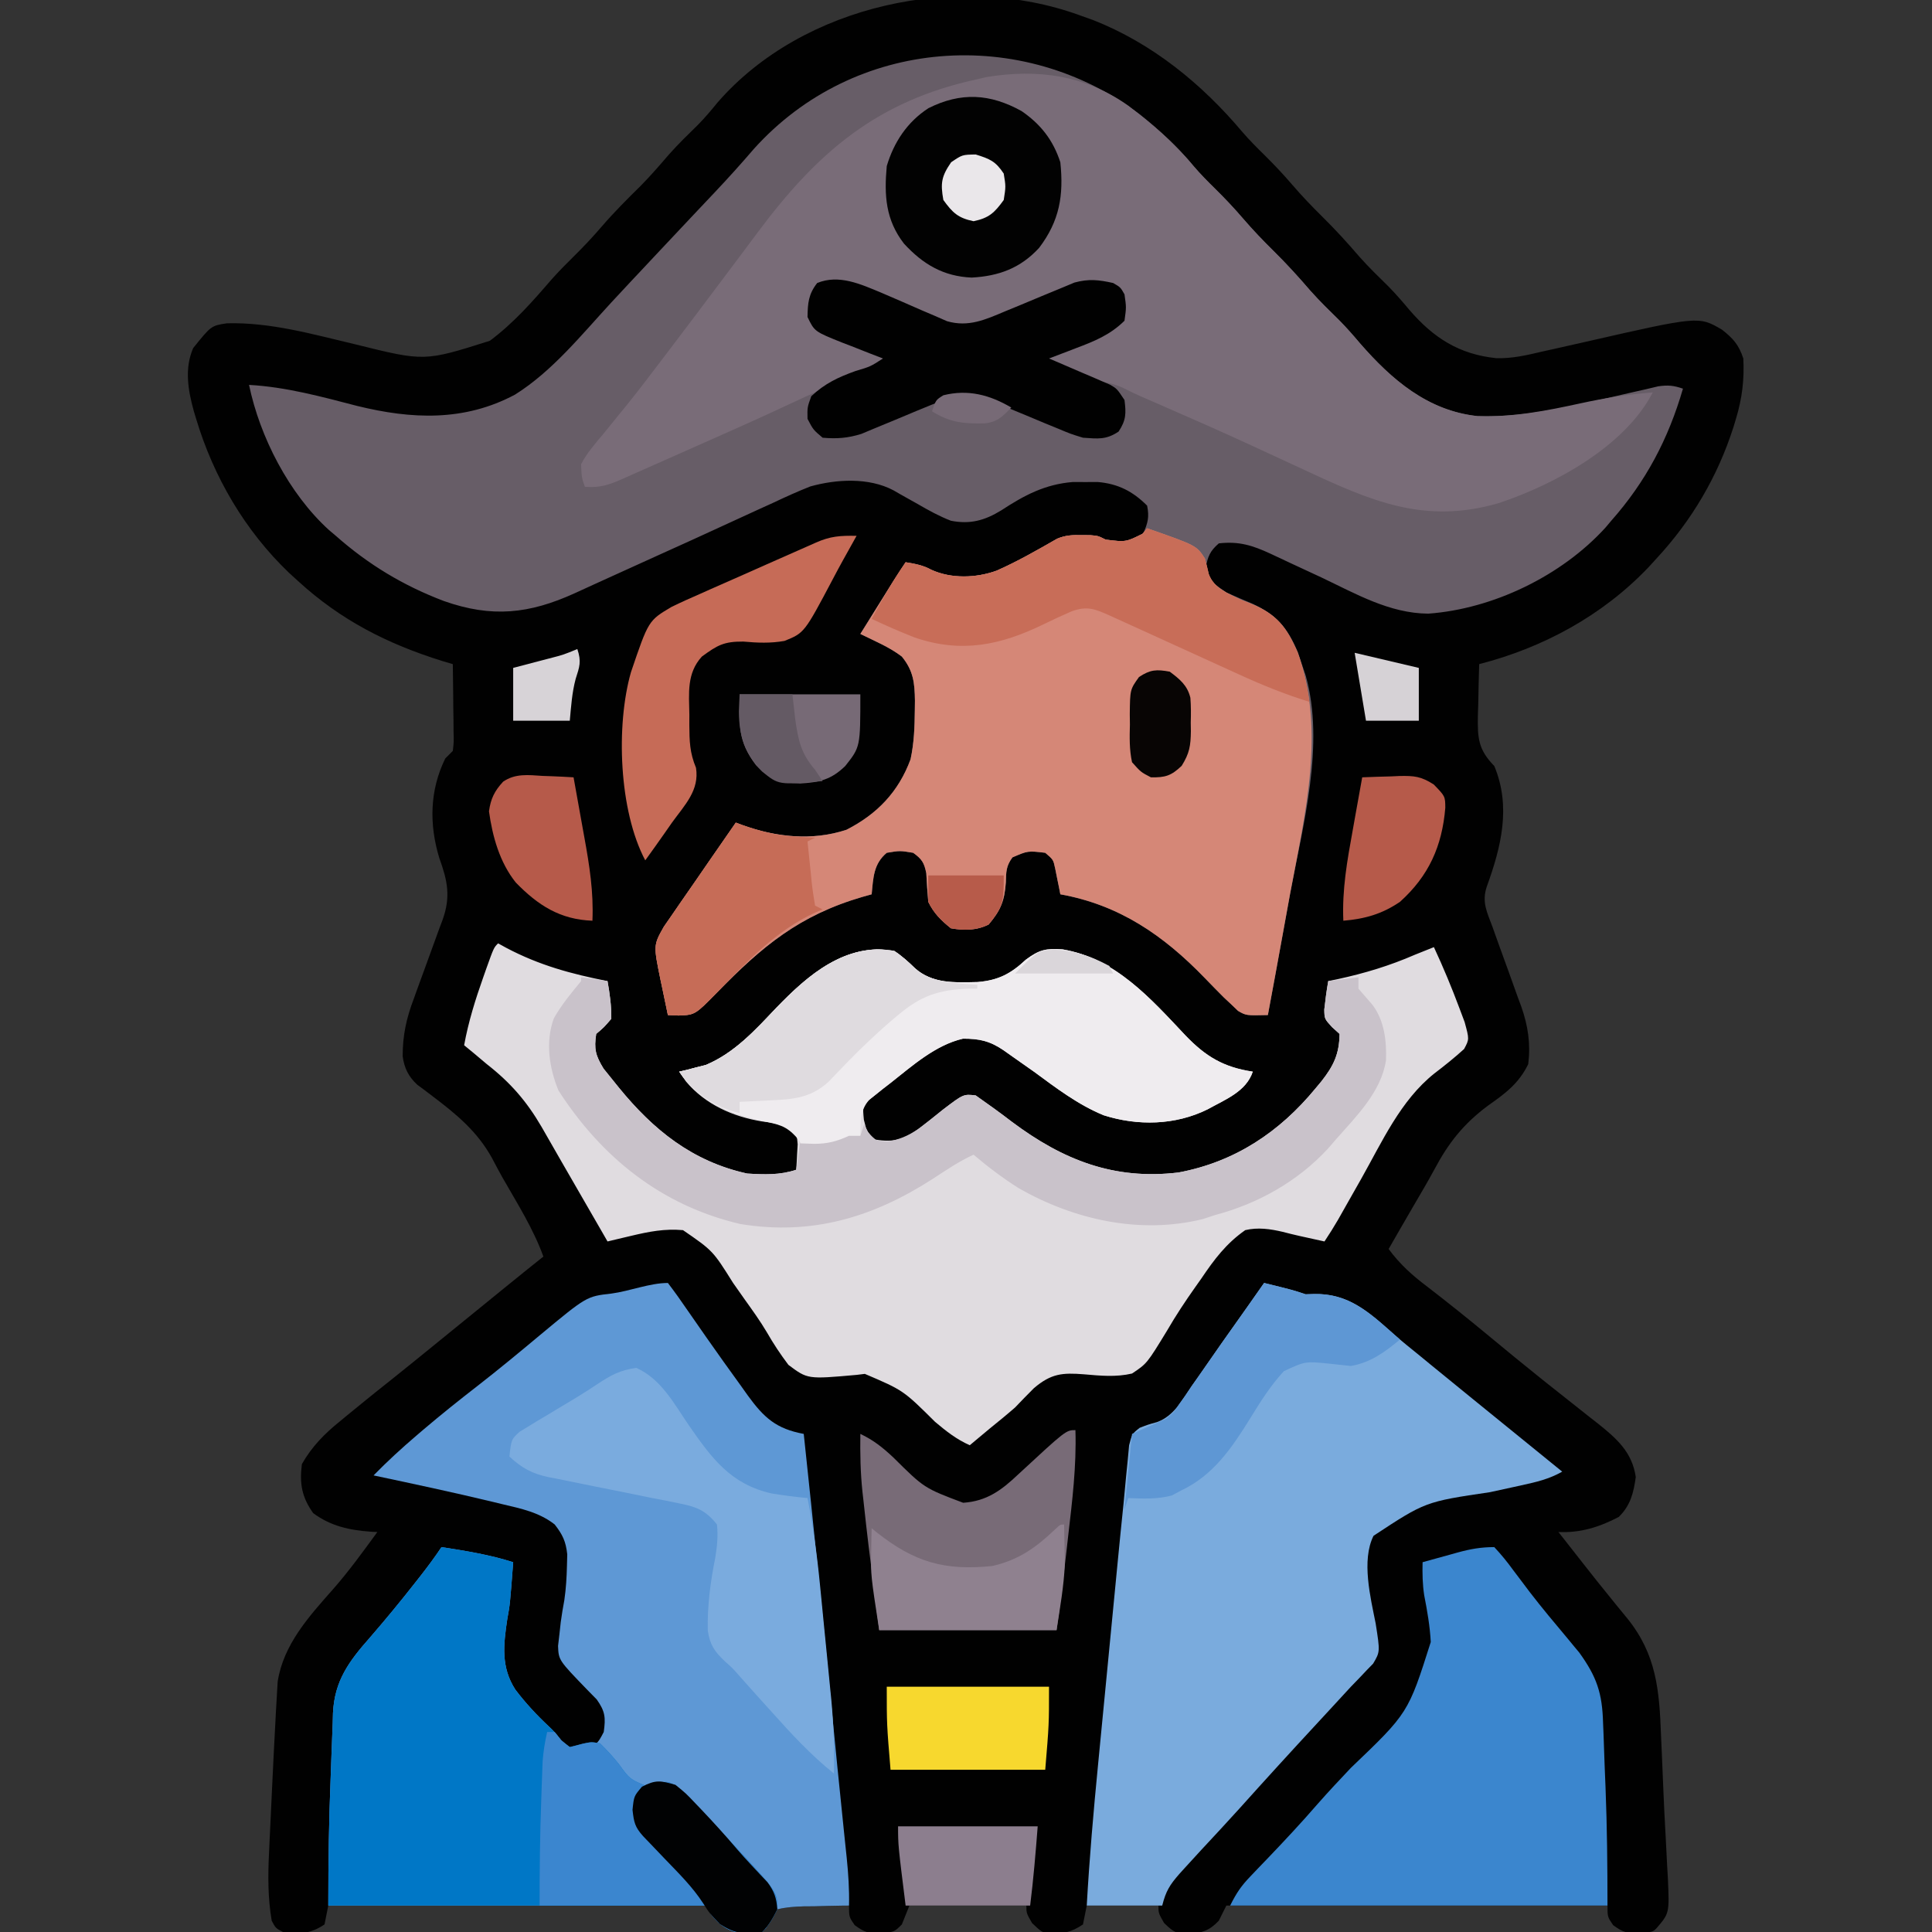 <?xml version="1.0" encoding="UTF-8"?>
<svg version="1.1" xmlns="http://www.w3.org/2000/svg" width="512" height="512">
<rect width="100%" height="100%" fill="#333333" stroke="none"/>
<path d="M0 0 C1.192 0.424 2.385 0.848 3.613 1.285 C19.328 7.451 32.516 18.225 43.324 31.07 C45.129 33.149 47.037 35.071 49 37 C51.6 39.56 54.063 42.168 56.438 44.938 C59.007 47.928 61.693 50.731 64.5 53.5 C67.929 56.882 71.12 60.381 74.254 64.035 C76.724 66.814 79.378 69.39 82.031 71.992 C83.963 73.962 85.73 76.009 87.5 78.125 C93.918 85.568 100.684 89.886 110.476 90.916 C114.762 91.059 118.712 90.108 122.863 89.129 C123.777 88.928 124.69 88.727 125.631 88.519 C128.528 87.88 131.42 87.224 134.312 86.562 C164.145 79.761 164.145 79.761 170.3 83.336 C173.316 85.695 174.777 87.331 176 91 C176.281 96.645 175.697 101.508 174.062 106.938 C173.844 107.664 173.626 108.391 173.401 109.139 C169.213 122.247 162.353 133.915 153 144 C151.904 145.199 151.904 145.199 150.785 146.422 C138.656 159.126 122.928 167.661 106 172 C105.883 175.562 105.813 179.124 105.75 182.688 C105.716 183.695 105.683 184.702 105.648 185.74 C105.571 191.635 105.735 194.617 110 199 C114.506 209.777 111.828 220.454 108 231 C106.636 235.092 108.092 237.761 109.527 241.633 C110.078 243.177 110.628 244.721 111.178 246.266 C112.053 248.69 112.933 251.112 113.818 253.532 C114.671 255.874 115.506 258.222 116.34 260.57 C116.605 261.28 116.871 261.99 117.145 262.721 C118.938 267.806 119.671 272.61 119 278 C116.473 283.199 112.832 285.835 108.25 289.062 C101.821 293.881 97.872 298.85 94.081 306.001 C92.311 309.275 90.412 312.473 88.534 315.686 C86.338 319.447 84.168 323.223 82 327 C84.946 331.001 88.249 333.968 92.188 336.938 C97.796 341.252 103.3 345.673 108.75 350.188 C115.373 355.666 115.373 355.666 122.062 361.062 C122.809 361.659 123.555 362.256 124.324 362.871 C125.848 364.083 127.374 365.294 128.905 366.497 C131.068 368.198 133.222 369.911 135.375 371.625 C136.066 372.164 136.757 372.703 137.469 373.258 C142.464 377.254 146.539 380.83 147.5 387.438 C146.901 391.703 146.089 394.957 143 398 C137.826 400.706 132.859 402.266 127 402 C128.118 403.422 129.235 404.845 130.353 406.267 C131.337 407.52 132.32 408.773 133.301 410.028 C135.852 413.286 138.42 416.527 141.039 419.73 C141.525 420.332 142.011 420.933 142.512 421.552 C143.432 422.688 144.359 423.818 145.294 424.94 C152.992 434.511 153.748 444 154.188 455.875 C154.258 457.475 154.33 459.076 154.403 460.676 C154.548 463.902 154.681 467.128 154.808 470.355 C154.978 474.637 155.206 478.913 155.445 483.191 C155.569 485.607 155.691 488.022 155.812 490.438 C155.878 491.543 155.943 492.648 156.01 493.787 C156.411 503.013 156.411 503.013 153 507 C152 508 152 508 148.188 508.312 C144.995 508.278 144.189 508.137 141.5 506.188 C140 504 140 504 140 501 C106.67 501 73.34 501 39 501 C38.34 502.32 37.68 503.64 37 505 C34.552 507.636 32.494 508.266 29 508.5 C25.571 508.385 25.148 508.141 22.5 505.625 C21 503 21 503 21 501 C14.73 501 8.46 501 2 501 C1.67 502.65 1.34 504.3 1 506 C-2.215 508.143 -4.229 508.472 -8.059 508.395 C-10 508 -10 508 -12.5 505.625 C-14 503 -14 503 -14 501 C-24.23 501 -34.46 501 -45 501 C-45.66 502.65 -46.32 504.3 -47 506 C-49 508 -49 508 -52.875 508.375 C-56.027 508.3 -56.844 508.113 -59.5 506.188 C-61 504 -61 504 -61 501 C-64.106 501.023 -67.208 501.1 -70.312 501.188 C-71.634 501.196 -71.634 501.196 -72.982 501.205 C-75.422 501.289 -77.63 501.412 -80 502 C-82.136 504.333 -82.136 504.333 -83 507 C-84 508 -84 508 -87.688 508.375 C-91.07 508.351 -92.87 507.759 -95.5 505.625 C-98 503 -98 503 -98 501 C-131.33 501 -164.66 501 -199 501 C-199.33 502.65 -199.66 504.3 -200 506 C-203.821 508.547 -206.526 508.57 -211 508 C-212.938 507 -212.938 507 -214 505 C-215.031 498.853 -215.01 493.042 -214.695 486.832 C-214.63 485.397 -214.63 485.397 -214.564 483.933 C-214.471 481.917 -214.375 479.901 -214.276 477.885 C-214.126 474.839 -213.986 471.794 -213.848 468.748 C-213.59 463.164 -213.301 457.582 -213 452 C-212.964 451.286 -212.928 450.573 -212.891 449.838 C-212.797 448.041 -212.689 446.245 -212.578 444.449 C-212.523 443.518 -212.468 442.587 -212.411 441.628 C-210.878 431.828 -204.174 424.431 -197.836 417.27 C-193.568 412.428 -189.802 407.21 -186 402 C-186.557 401.974 -187.114 401.948 -187.688 401.922 C-193.421 401.496 -198.301 400.464 -203 397 C-206.037 392.73 -206.647 389.176 -206 384 C-203.324 379.309 -200.031 375.989 -195.875 372.625 C-195.297 372.147 -194.718 371.668 -194.122 371.175 C-192.422 369.774 -190.714 368.385 -189 367 C-188.171 366.33 -187.342 365.659 -186.488 364.969 C-184.919 363.711 -183.345 362.457 -181.77 361.207 C-178.286 358.431 -174.83 355.623 -171.375 352.812 C-170.7 352.264 -170.025 351.715 -169.33 351.149 C-167.935 350.015 -166.54 348.88 -165.145 347.745 C-161.535 344.808 -157.924 341.873 -154.312 338.938 C-153.654 338.402 -152.995 337.866 -152.316 337.314 C-148.889 334.528 -145.453 331.753 -142 329 C-144.655 321.636 -148.922 314.926 -152.79 308.15 C-153.777 306.396 -154.721 304.617 -155.652 302.832 C-159.608 295.729 -165.094 291.257 -171.491 286.413 C-172.171 285.896 -172.85 285.38 -173.551 284.848 C-174.474 284.167 -174.474 284.167 -175.415 283.473 C-177.752 281.301 -178.846 279.099 -179.289 275.933 C-179.295 270.354 -178.311 265.872 -176.34 260.676 C-176.071 259.926 -175.802 259.176 -175.526 258.403 C-174.676 256.035 -173.809 253.673 -172.938 251.312 C-171.785 248.189 -170.651 245.06 -169.527 241.926 C-169.26 241.219 -168.992 240.513 -168.716 239.785 C-166.5 233.595 -167.409 229.42 -169.562 223.438 C-172.304 214.482 -172.135 205.43 -168 197 C-167.34 196.34 -166.68 195.68 -166 195 C-165.722 192.574 -165.722 192.574 -165.805 189.773 C-165.811 188.742 -165.818 187.711 -165.824 186.648 C-165.841 185.568 -165.858 184.488 -165.875 183.375 C-165.884 182.287 -165.893 181.199 -165.902 180.078 C-165.926 177.385 -165.959 174.693 -166 172 C-166.909 171.732 -167.818 171.464 -168.754 171.188 C-183.32 166.646 -195.658 160.382 -207 150 C-207.802 149.268 -208.604 148.536 -209.43 147.781 C-221.039 136.68 -229.394 122.417 -234 107.062 C-234.208 106.377 -234.415 105.692 -234.629 104.986 C-236.169 99.43 -237.164 93.695 -234.812 88.25 C-230.024 82.306 -230.024 82.306 -225.832 81.673 C-214.163 81.38 -202.895 84.642 -191.618 87.306 C-173.502 91.797 -173.502 91.797 -156.188 86.312 C-149.912 81.643 -144.897 75.934 -139.816 70.035 C-137.948 67.941 -136 65.969 -134 64 C-131.4 61.44 -128.937 58.832 -126.562 56.062 C-123.289 52.252 -119.766 48.749 -116.191 45.223 C-113.579 42.573 -111.167 39.788 -108.746 36.965 C-106.271 34.179 -103.611 31.598 -100.949 28.992 C-99.11 27.113 -97.47 25.164 -95.812 23.125 C-73.197 -2.852 -31.861 -11.556 0 0 Z " fill="#010101" transform="translate(286,4)"/>
<path d="M0 0 C5.228 4.146 9.96 8.541 14.215 13.684 C15.996 15.779 17.893 17.688 19.855 19.613 C22.455 22.173 24.918 24.781 27.293 27.551 C29.862 30.541 32.549 33.344 35.355 36.113 C38.784 39.496 41.976 42.994 45.109 46.648 C47.582 49.431 50.24 52.009 52.895 54.617 C54.772 56.528 56.504 58.504 58.23 60.551 C66.641 70.218 76.224 78.484 89.43 79.887 C103.372 80.342 116.925 76.644 130.438 73.578 C131.669 73.301 132.9 73.024 134.168 72.738 C135.195 72.493 136.223 72.248 137.281 71.996 C139.857 71.613 141.418 71.768 143.855 72.613 C139.997 85.915 134.041 97.227 124.855 107.613 C124.349 108.214 123.842 108.815 123.32 109.434 C111.694 122.219 93.529 130.993 76.348 132.238 C66.051 132.157 57.103 126.939 47.98 122.613 C45.22 121.319 42.456 120.033 39.685 118.761 C37.972 117.974 36.265 117.174 34.566 116.358 C29.826 114.163 26.197 112.997 20.855 113.613 C18.481 115.682 17.969 117.048 17.355 120.113 C18.079 123.732 19.867 124.522 22.855 126.613 C25.154 127.645 27.468 128.644 29.793 129.613 C36.241 132.571 39.102 136.035 41.84 142.551 C42.175 143.561 42.51 144.572 42.855 145.613 C43.197 146.628 43.538 147.642 43.89 148.687 C48.996 166.94 43.164 188.211 39.756 206.397 C39.078 210.043 38.423 213.692 37.766 217.342 C36.484 224.436 35.178 231.526 33.855 238.613 C28.095 238.752 28.095 238.752 25.941 237.504 C25.377 236.963 24.812 236.421 24.23 235.863 C23.215 234.912 23.215 234.912 22.18 233.941 C20.457 232.216 18.754 230.478 17.062 228.723 C6.181 217.479 -5.502 209.424 -21.145 206.613 C-21.266 205.987 -21.387 205.36 -21.512 204.715 C-21.679 203.898 -21.847 203.08 -22.02 202.238 C-22.182 201.426 -22.344 200.614 -22.512 199.777 C-23.011 197.427 -23.011 197.427 -25.145 195.613 C-29.752 195.069 -29.752 195.069 -33.84 196.832 C-35.52 199.125 -35.508 200.605 -35.582 203.426 C-35.929 208.364 -36.959 210.848 -40.145 214.613 C-43.361 216.222 -46.666 216.226 -50.145 215.613 C-52.836 213.438 -54.6 211.703 -56.145 208.613 C-56.379 206.085 -56.526 203.558 -56.668 201.023 C-57.224 198.213 -57.838 197.276 -60.145 195.613 C-63.645 195.03 -63.645 195.03 -67.145 195.613 C-70.663 198.545 -70.724 202.235 -71.145 206.613 C-72.378 206.959 -72.378 206.959 -73.637 207.312 C-90.307 212.183 -100.166 220.392 -112.123 232.627 C-117.955 238.567 -117.955 238.567 -122.332 238.738 C-123.26 238.697 -124.188 238.656 -125.145 238.613 C-125.651 236.219 -126.15 233.823 -126.645 231.426 C-126.788 230.752 -126.931 230.079 -127.078 229.385 C-128.981 220.095 -128.981 220.095 -126.217 215.2 C-125.34 213.906 -124.451 212.621 -123.551 211.344 C-123.085 210.663 -122.619 209.982 -122.138 209.28 C-120.651 207.113 -119.148 204.957 -117.645 202.801 C-116.632 201.331 -115.62 199.86 -114.609 198.389 C-112.133 194.788 -109.643 191.198 -107.145 187.613 C-106.592 187.823 -106.039 188.033 -105.47 188.25 C-96.567 191.453 -86.943 192.53 -77.812 189.512 C-69.656 185.339 -64.023 179.464 -60.836 170.836 C-59.901 166.476 -59.747 162.251 -59.707 157.801 C-59.697 156.976 -59.687 156.151 -59.676 155.302 C-59.744 150.617 -60.066 147.376 -63.145 143.613 C-66.453 141.073 -70.418 139.472 -74.145 137.613 C-72.52 135.009 -70.895 132.405 -69.27 129.801 C-68.809 129.063 -68.349 128.325 -67.875 127.564 C-67.43 126.852 -66.986 126.14 -66.527 125.406 C-66.119 124.752 -65.71 124.097 -65.29 123.423 C-64.265 121.804 -63.207 120.207 -62.145 118.613 C-59.659 119.027 -57.551 119.389 -55.332 120.613 C-50.038 123.033 -43.46 122.814 -38.041 120.852 C-32.485 118.396 -27.235 115.383 -21.969 112.367 C-19.718 111.437 -17.947 111.381 -15.52 111.426 C-14.744 111.432 -13.967 111.439 -13.168 111.445 C-11.145 111.613 -11.145 111.613 -9.145 112.613 C-3.692 113.284 -3.692 113.284 0.855 110.926 C2.067 108.124 2.458 106.626 1.855 103.613 C-1.955 99.803 -5.863 97.81 -11.23 97.348 C-12.316 97.353 -13.401 97.358 -14.52 97.363 C-16.14 97.356 -16.14 97.356 -17.793 97.348 C-25.217 97.936 -30.71 100.876 -36.807 104.867 C-41.205 107.563 -45.087 108.615 -50.145 107.613 C-53.254 106.41 -56.079 104.85 -58.957 103.176 C-60.442 102.342 -61.927 101.51 -63.414 100.68 C-64.06 100.308 -64.705 99.936 -65.37 99.553 C-71.908 96.09 -80.481 96.589 -87.424 98.53 C-90.815 99.875 -94.099 101.361 -97.395 102.926 C-98.648 103.497 -99.903 104.066 -101.158 104.632 C-103.933 105.889 -106.7 107.162 -109.463 108.446 C-115.651 111.319 -121.87 114.122 -128.087 116.931 C-132.797 119.059 -137.504 121.191 -142.204 123.339 C-143.084 123.74 -143.964 124.141 -144.871 124.554 C-146.524 125.308 -148.177 126.064 -149.827 126.822 C-161.875 132.302 -171.791 133.392 -184.545 128.878 C-195.251 124.817 -204.574 119.194 -213.145 111.613 C-213.757 111.095 -214.369 110.577 -215 110.043 C-225.551 100.434 -233.274 85.446 -236.145 71.613 C-226.332 72.163 -217.022 74.715 -207.551 77.174 C-193.042 80.749 -179.082 81.355 -165.66 74.191 C-155.723 67.957 -147.996 58.275 -140.096 49.722 C-136.983 46.358 -133.844 43.017 -130.707 39.676 C-130.096 39.023 -129.484 38.371 -128.854 37.698 C-125.563 34.186 -122.265 30.68 -118.961 27.18 C-118.266 26.444 -117.572 25.707 -116.856 24.949 C-115.476 23.487 -114.095 22.025 -112.712 20.565 C-109.179 16.82 -105.747 13.022 -102.395 9.113 C-75.748 -20.556 -31.254 -23.722 0 0 Z " fill="#675D67" transform="translate(302.145,30.387)"/>
<path d="M0 0 C1.091 0.597 1.091 0.597 2.203 1.207 C10.948 5.815 19.371 8.095 29 10 C29.587 13.343 30.059 16.6 30 20 C28.062 22.25 28.062 22.25 26 24 C25.389 27.992 25.821 29.706 27.941 33.184 C28.799 34.281 29.673 35.366 30.562 36.438 C31.021 37.007 31.479 37.577 31.951 38.164 C41.136 49.446 51.487 57.802 66 61 C70.538 61.277 74.663 61.446 79 60 C79.108 58.564 79.186 57.126 79.25 55.688 C79.296 54.887 79.343 54.086 79.391 53.262 C79.198 50.874 79.198 50.874 77.301 49.258 C74.732 47.854 72.837 47.508 69.938 47.188 C62.224 45.938 54.924 42.701 49.812 36.625 C49.214 35.759 48.616 34.892 48 34 C48.629 33.853 49.258 33.706 49.906 33.555 C50.762 33.33 51.618 33.106 52.5 32.875 C53.335 32.666 54.171 32.457 55.031 32.242 C62.696 29.035 68.196 22.926 73.812 17 C81.176 9.418 89.132 2.204 100.25 1.562 C105.071 1.586 107.038 3.285 110.406 6.531 C115.02 10.783 121.18 10.367 127.098 10.25 C132.548 9.781 135.82 8.103 139.875 4.312 C143.486 1.64 145.215 1.305 149.582 1.59 C163.598 3.967 172.889 14.566 182.204 24.452 C187.557 30.001 192.233 32.823 200 34 C198.231 39.306 192.705 41.374 188 44 C179.45 48.216 169.534 48.433 160.5 45.562 C153.677 42.762 147.903 38.336 142 34 C140.108 32.662 138.212 31.328 136.312 30 C135.525 29.443 134.737 28.886 133.926 28.312 C130.339 25.868 127.516 25.245 123.191 25.258 C115.904 26.953 109.785 32.437 104 37 C103.326 37.519 102.651 38.039 101.957 38.574 C101.316 39.089 100.676 39.603 100.016 40.133 C99.437 40.593 98.859 41.054 98.263 41.528 C96.598 43.151 96.598 43.151 96.938 46.75 C97.744 50.045 97.744 50.045 100 52 C104.758 52.783 107.41 52.029 111.227 49.305 C113.464 47.598 115.661 45.846 117.859 44.09 C123.332 39.922 123.332 39.922 126.574 40.301 C129.829 42.581 133.037 44.89 136.188 47.312 C149.675 57.392 163.202 62.785 180.332 60.719 C195.267 57.92 207.108 50.009 216.625 38.438 C217.146 37.812 217.668 37.187 218.205 36.543 C221.395 32.477 222.934 29.345 223 24 C222.01 23.103 222.01 23.103 221 22.188 C219 20 219 20 218.953 17.535 C219.223 15.003 219.56 12.508 220 10 C221.234 9.745 221.234 9.745 222.492 9.484 C229.676 7.925 236.267 5.928 243 3 C244.665 2.329 246.331 1.661 248 1 C250.496 6.361 252.74 11.773 254.812 17.312 C255.472 19.07 255.472 19.07 256.145 20.863 C257.387 25.417 257.387 25.417 256 28 C253.452 30.315 250.833 32.409 248.1 34.494 C239.135 41.651 234.298 52.547 228.75 62.375 C227.671 64.281 226.59 66.187 225.509 68.093 C224.538 69.805 223.569 71.518 222.601 73.232 C221.466 75.194 220.257 77.114 219 79 C217.583 78.688 216.167 78.376 214.75 78.062 C213.961 77.888 213.172 77.714 212.359 77.535 C210.882 77.2 209.41 76.844 207.945 76.457 C204.609 75.673 201.328 75.206 198 76 C192.943 79.542 189.8 83.738 186.375 88.812 C185.855 89.547 185.335 90.282 184.799 91.039 C182.114 94.835 179.591 98.65 177.258 102.672 C171.956 111.36 171.956 111.36 168 114 C163.743 114.995 159.611 114.584 155.293 114.206 C149.555 113.756 146.6 113.969 142 117.875 C140.312 119.563 138.647 121.272 137 123 C134.815 124.909 132.565 126.734 130.312 128.562 C129.286 129.416 128.261 130.272 127.238 131.129 C126.5 131.746 125.761 132.364 125 133 C121.457 131.439 118.772 129.293 115.812 126.812 C107.385 118.448 107.385 118.448 97.188 114.093 C96.105 114.225 96.105 114.225 95 114.359 C82.029 115.521 82.029 115.521 76.941 111.707 C74.81 108.89 72.969 106.107 71.217 103.05 C69.424 100.03 67.382 97.203 65.34 94.347 C64.309 92.907 63.29 91.459 62.283 90.002 C56.92 81.452 56.92 81.452 49 76 C44.115 75.575 40.017 76.38 35.242 77.516 C33.488 77.93 33.488 77.93 31.699 78.353 C30.808 78.566 29.918 78.78 29 79 C28.587 78.28 28.175 77.561 27.75 76.82 C24.117 70.488 20.472 64.163 16.807 57.849 C15.036 54.795 13.279 51.733 11.539 48.66 C7.541 41.799 3.254 36.884 -3 32 C-4.19 31.003 -5.378 30.003 -6.562 29 C-7.367 28.34 -8.171 27.68 -9 27 C-7.869 20.777 -6.039 14.951 -3.938 9 C-3.668 8.234 -3.398 7.467 -3.121 6.678 C-1.133 1.133 -1.133 1.133 0 0 Z " fill="#E0DCE0" transform="translate(132,250)"/>
<path d="M0 0 C1.833 2.402 3.552 4.817 5.25 7.312 C6.328 8.864 7.407 10.415 8.488 11.965 C9.058 12.783 9.627 13.602 10.213 14.445 C13.248 18.784 16.329 23.088 19.438 27.375 C20.016 28.189 20.594 29.003 21.19 29.841 C25.484 35.736 28.697 38.645 36 40 C38.56 63.917 40.989 87.844 43.299 111.787 C44.374 122.9 45.477 134.012 46.633 145.117 C46.717 145.928 46.8 146.739 46.887 147.574 C47.051 149.163 47.218 150.752 47.387 152.34 C47.821 156.582 48.096 160.728 48 165 C47.44 165.004 46.88 165.008 46.303 165.012 C43.764 165.045 41.226 165.116 38.688 165.188 C37.366 165.196 37.366 165.196 36.018 165.205 C33.578 165.289 31.37 165.412 29 166 C26.864 168.333 26.864 168.333 26 171 C25 172 25 172 21.312 172.375 C17.93 172.351 16.13 171.759 13.5 169.625 C11 167 11 167 11 165 C-22.33 165 -55.66 165 -90 165 C-90 153.59 -89.84 142.269 -89.365 130.881 C-89.288 128.946 -89.218 127.011 -89.156 125.076 C-89.065 122.237 -88.949 119.4 -88.828 116.562 C-88.805 115.705 -88.782 114.848 -88.758 113.964 C-88.34 105.417 -84.547 100.281 -78.938 93.938 C-74.816 89.174 -70.822 84.334 -66.938 79.375 C-66.473 78.783 -66.008 78.191 -65.529 77.582 C-63.593 75.102 -61.746 72.619 -60 70 C-53.542 70.997 -47.234 72.016 -41 74 C-41.851 85.188 -41.851 85.188 -42.562 89.062 C-43.574 95.854 -44.289 101.757 -40.438 107.75 C-37.767 111.279 -34.814 114.465 -31.586 117.488 C-30 119 -30 119 -28 121.5 C-25.933 123.37 -25.933 123.37 -22.375 122.938 C-18.745 122.325 -18.745 122.325 -17 119 C-16.473 115.169 -16.605 113.558 -18.863 110.367 C-20.076 109.134 -20.076 109.134 -21.312 107.875 C-28.962 99.967 -28.962 99.967 -29.109 96.195 C-28.991 95.182 -28.872 94.169 -28.75 93.125 C-28.633 92.055 -28.515 90.985 -28.395 89.883 C-28.125 87.914 -27.804 85.953 -27.438 84 C-26.993 80.949 -26.829 78.019 -26.75 74.938 C-26.711 73.435 -26.711 73.435 -26.672 71.902 C-27.061 68.462 -27.882 66.73 -30 64 C-34.145 60.766 -38.855 59.808 -43.875 58.625 C-44.733 58.417 -45.59 58.208 -46.474 57.993 C-56.941 55.48 -67.469 53.229 -78 51 C-74.344 47.255 -70.543 43.772 -66.562 40.375 C-65.951 39.852 -65.34 39.329 -64.71 38.791 C-60.058 34.839 -55.302 31.04 -50.479 27.3 C-44.869 22.938 -39.4 18.414 -33.948 13.858 C-21.55 3.553 -21.55 3.553 -15 2.812 C-10.116 2.17 -4.825 0 0 0 Z " fill="#5E98D5" transform="translate(177,340)"/>
<path d="M0 0 C6.353 4.858 12.242 9.885 17.359 16.07 C19.141 18.165 21.037 20.075 23 22 C25.6 24.56 28.063 27.168 30.438 29.938 C33.007 32.928 35.693 35.731 38.5 38.5 C41.929 41.882 45.12 45.381 48.254 49.035 C50.727 51.818 53.385 54.396 56.039 57.004 C57.917 58.915 59.648 60.89 61.375 62.938 C69.786 72.604 79.369 80.871 92.574 82.273 C102.027 82.582 110.733 80.875 119.94 78.867 C126.291 77.486 132.515 76.475 139 76 C131.618 90.329 112.911 100.43 98.203 105.32 C78.415 111.095 64.198 104.707 46.41 96.411 C42.594 94.632 38.769 92.872 34.945 91.109 C33.806 90.584 33.806 90.584 32.644 90.047 C24.629 86.354 16.555 82.8 8.464 79.275 C7.528 78.867 6.593 78.459 5.629 78.039 C4.825 77.691 4.022 77.342 3.194 76.983 C1.725 76.325 0.272 75.631 -1.164 74.903 C-3.168 73.918 -4.932 73.522 -7.125 73.125 C-12.35 72.047 -17.112 70.102 -22 68 C-20.731 65.461 -19.856 65.356 -17.254 64.344 C-16.499 64.043 -15.744 63.743 -14.967 63.434 C-14.173 63.126 -13.38 62.817 -12.562 62.5 C-10.999 61.89 -9.438 61.276 -7.879 60.656 C-7.184 60.386 -6.488 60.116 -5.772 59.838 C-3.805 59.029 -3.805 59.029 -2 57 C-1.411 52.157 -1.411 52.157 -3.562 48 C-7.875 46.231 -11.996 47.65 -16.27 49.139 C-17.368 49.601 -18.466 50.063 -19.598 50.539 C-20.811 51.037 -22.025 51.534 -23.275 52.047 C-25.176 52.836 -27.074 53.63 -28.969 54.431 C-30.819 55.209 -32.677 55.968 -34.535 56.727 C-35.632 57.186 -36.729 57.646 -37.86 58.12 C-43.65 59.743 -48.095 57.722 -53.465 55.461 C-54.677 54.963 -55.89 54.466 -57.139 53.953 C-59.042 53.165 -60.942 52.373 -62.839 51.569 C-64.687 50.789 -66.545 50.031 -68.402 49.273 C-69.501 48.814 -70.599 48.354 -71.73 47.88 C-75.588 46.842 -78.145 47.005 -82 48 C-84.268 50.87 -84.268 50.87 -84.25 54.375 C-82.811 58.547 -82.268 58.798 -78.5 60.688 C-76.676 61.481 -74.843 62.252 -73 63 C-71.29 63.767 -69.582 64.538 -67.875 65.312 C-66.584 65.877 -65.293 66.441 -64 67 C-66.548 69.548 -69.381 70.441 -72.688 71.688 C-78.516 73.91 -84.152 76.443 -89.793 79.1 C-97.189 82.577 -104.656 85.889 -112.128 89.199 C-114.526 90.262 -116.923 91.326 -119.32 92.391 C-120.87 93.078 -122.419 93.766 -123.969 94.453 C-124.673 94.766 -125.377 95.078 -126.103 95.4 C-127.432 95.989 -128.761 96.575 -130.091 97.16 C-131.381 97.727 -132.667 98.301 -133.952 98.88 C-137.494 100.454 -140.096 101.355 -144 101 C-144.871 98.504 -144.871 98.504 -145 95 C-143.418 91.999 -141.245 89.521 -139.062 86.938 C-137.759 85.331 -136.457 83.722 -135.156 82.113 C-134.472 81.276 -133.787 80.439 -133.082 79.577 C-129.65 75.33 -126.359 70.977 -123.062 66.625 C-122.396 65.749 -121.729 64.872 -121.042 63.969 C-116.439 57.916 -111.87 51.837 -107.312 45.75 C-105.472 43.296 -103.631 40.843 -101.791 38.39 C-100.601 36.802 -99.414 35.213 -98.229 33.622 C-82.379 12.347 -66.572 -1.292 -40 -7 C-39.22 -7.187 -38.44 -7.374 -37.637 -7.566 C-23.913 -9.823 -11.378 -8.061 0 0 Z " fill="#796C78" transform="translate(299,28)"/>
<path d="M0 0 C13.048 4.55 13.048 4.55 15.316 8.004 C15.686 9.367 16.025 10.739 16.332 12.117 C17.676 15.907 21.561 17.341 25 19 C26.255 19.491 26.255 19.491 27.535 19.992 C34.392 22.826 36.82 26.134 39.844 32.867 C47.43 53.422 41.81 75.919 37.901 96.784 C37.222 100.429 36.567 104.079 35.91 107.729 C34.629 114.823 33.323 121.913 32 129 C26.239 129.139 26.239 129.139 24.086 127.891 C23.521 127.349 22.957 126.808 22.375 126.25 C21.36 125.299 21.36 125.299 20.324 124.328 C18.601 122.602 16.899 120.865 15.207 119.109 C4.325 107.866 -7.357 99.811 -23 97 C-23.182 96.06 -23.182 96.06 -23.367 95.102 C-23.535 94.284 -23.702 93.467 -23.875 92.625 C-24.037 91.813 -24.2 91.001 -24.367 90.164 C-24.867 87.813 -24.867 87.813 -27 86 C-31.607 85.455 -31.607 85.455 -35.695 87.219 C-37.375 89.512 -37.364 90.991 -37.438 93.812 C-37.784 98.751 -38.814 101.235 -42 105 C-45.217 106.608 -48.521 106.613 -52 106 C-54.691 103.824 -56.455 102.089 -58 99 C-58.234 96.472 -58.382 93.945 -58.523 91.41 C-59.079 88.6 -59.693 87.663 -62 86 C-65.5 85.417 -65.5 85.417 -69 86 C-72.518 88.932 -72.579 92.622 -73 97 C-73.822 97.231 -74.645 97.461 -75.492 97.699 C-92.163 102.569 -102.021 110.779 -113.978 123.014 C-119.811 128.953 -119.811 128.953 -124.188 129.125 C-125.116 129.084 -126.044 129.042 -127 129 C-127.506 126.605 -128.005 124.209 -128.5 121.812 C-128.643 121.139 -128.786 120.465 -128.934 119.771 C-130.837 110.482 -130.837 110.482 -128.072 105.587 C-127.195 104.293 -126.306 103.008 -125.406 101.73 C-124.94 101.049 -124.474 100.368 -123.994 99.667 C-122.507 97.499 -121.004 95.344 -119.5 93.188 C-118.487 91.718 -117.475 90.247 -116.465 88.775 C-113.989 85.175 -111.498 81.585 -109 78 C-108.447 78.21 -107.895 78.42 -107.326 78.636 C-98.422 81.84 -88.798 82.917 -79.668 79.898 C-71.512 75.726 -65.879 69.851 -62.691 61.223 C-61.756 56.863 -61.602 52.638 -61.562 48.188 C-61.552 47.363 -61.542 46.538 -61.532 45.688 C-61.6 41.004 -61.921 37.763 -65 34 C-68.308 31.459 -72.274 29.859 -76 28 C-74.376 25.395 -72.75 22.791 -71.125 20.188 C-70.665 19.45 -70.205 18.712 -69.73 17.951 C-69.063 16.883 -69.063 16.883 -68.383 15.793 C-67.77 14.811 -67.77 14.811 -67.145 13.809 C-66.121 12.191 -65.063 10.594 -64 9 C-61.515 9.414 -59.407 9.776 -57.188 11 C-51.894 13.42 -45.316 13.2 -39.896 11.238 C-34.34 8.783 -29.091 5.77 -23.824 2.754 C-21.574 1.824 -19.803 1.768 -17.375 1.812 C-16.599 1.819 -15.823 1.825 -15.023 1.832 C-13 2 -13 2 -11 3 C-5.699 3.669 -5.699 3.669 -1.246 1.484 C-0.835 0.995 -0.424 0.505 0 0 Z " fill="#D58777" transform="translate(304,140)"/>
<path d="M0 0 C7.625 1.875 7.625 1.875 11 3 C12.092 2.965 12.092 2.965 13.207 2.93 C22.541 2.734 27.689 7.751 34.353 13.567 C36.646 15.562 39.011 17.465 41.375 19.375 C42.696 20.462 42.696 20.462 44.043 21.57 C47.58 24.477 51.133 27.364 54.688 30.25 C55.355 30.792 56.023 31.334 56.71 31.893 C58.09 33.013 59.47 34.133 60.849 35.253 C64.567 38.272 68.283 41.292 72 44.312 C73.354 45.413 74.708 46.513 76.062 47.613 C77.032 48.401 78.001 49.189 79 50 C75.522 51.986 72.079 52.774 68.18 53.621 C67.192 53.839 67.192 53.839 66.184 54.062 C64.082 54.525 61.979 54.982 59.875 55.438 C42.716 57.978 42.716 57.978 29 67 C25.739 73.522 28.206 83.372 29.562 90.211 C30.744 97.741 30.744 97.741 28.891 100.879 C28.349 101.434 27.808 101.99 27.25 102.562 C26.291 103.578 26.291 103.578 25.312 104.613 C24.549 105.401 23.786 106.189 23 107 C21.585 108.524 20.179 110.057 18.774 111.59 C17.228 113.274 15.675 114.952 14.121 116.629 C7.152 124.151 0.24 131.721 -6.605 139.355 C-9.954 143.054 -13.348 146.711 -16.752 150.359 C-18.179 151.896 -19.594 153.443 -21 155 C-21.474 155.523 -21.947 156.045 -22.436 156.584 C-24.989 159.503 -26.036 161.144 -27 165 C-33.6 165 -40.2 165 -47 165 C-46.297 152.516 -45.218 140.099 -44.004 127.656 C-43.808 125.632 -43.613 123.608 -43.417 121.585 C-43.01 117.369 -42.6 113.153 -42.189 108.938 C-41.667 103.58 -41.149 98.221 -40.633 92.862 C-40.23 88.691 -39.826 84.519 -39.42 80.348 C-39.229 78.374 -39.038 76.4 -38.848 74.426 C-38.333 69.094 -37.801 63.764 -37.246 58.436 C-37.003 56.027 -36.785 53.617 -36.57 51.205 C-36.424 49.743 -36.277 48.281 -36.129 46.82 C-36.012 45.556 -35.894 44.292 -35.773 42.99 C-35 40 -35 40 -32.982 38.388 C-30.801 37.543 -30.801 37.543 -28.358 36.865 C-23.893 35.227 -21.763 31.121 -19.188 27.312 C-18.601 26.482 -18.015 25.651 -17.412 24.796 C-16.198 23.072 -14.993 21.342 -13.797 19.605 C-12.031 17.044 -10.238 14.504 -8.434 11.969 C-5.605 7.991 -2.797 4 0 0 Z " fill="#7AABDD" transform="translate(335,340)"/>
<path d="M0 0 C6.458 0.997 12.766 2.016 19 4 C18.149 15.188 18.149 15.188 17.438 19.062 C16.426 25.854 15.711 31.757 19.562 37.75 C22.233 41.279 25.186 44.467 28.418 47.488 C30 49 30 49 31.938 51.5 C32.618 51.995 33.299 52.49 34 53 C35.196 52.691 36.392 52.381 37.625 52.062 C39.727 51.629 39.727 51.629 42 52 C43.842 53.798 45.404 55.506 47 57.5 C49.867 61.46 49.867 61.46 54.133 63.266 C54.79 63.095 55.448 62.925 56.125 62.75 C60 62 60 62 61.858 63.175 C62.486 63.76 63.115 64.346 63.762 64.949 C64.458 65.596 65.155 66.244 65.873 66.911 C69.236 70.214 72.489 73.6 75.688 77.062 C76.325 77.744 76.962 78.425 77.619 79.127 C89 91.353 89 91.353 89 96 C87.858 98.283 86.81 100.19 85 102 C80.236 102.484 77.304 102.712 73.5 99.625 C71 97 71 97 71 95 C37.67 95 4.34 95 -30 95 C-30 83.59 -29.84 72.269 -29.365 60.881 C-29.288 58.946 -29.218 57.011 -29.156 55.076 C-29.065 52.237 -28.949 49.4 -28.828 46.562 C-28.805 45.705 -28.782 44.848 -28.758 43.964 C-28.34 35.417 -24.547 30.281 -18.938 23.938 C-14.816 19.174 -10.822 14.334 -6.938 9.375 C-6.473 8.783 -6.008 8.191 -5.529 7.582 C-3.593 5.102 -1.746 2.619 0 0 Z " fill="#0077C6" transform="translate(117,410)"/>
<path d="M0 0 C1.836 1.961 3.367 3.841 4.938 6 C5.904 7.284 6.873 8.566 7.844 9.848 C8.353 10.525 8.862 11.201 9.387 11.899 C12.662 16.165 16.132 20.28 19.584 24.404 C20.101 25.033 20.619 25.661 21.152 26.309 C21.606 26.853 22.06 27.398 22.527 27.959 C27.159 34.378 28.617 38.719 28.828 46.562 C28.867 47.471 28.906 48.38 28.945 49.317 C29.064 52.211 29.157 55.105 29.25 58 C29.327 59.913 29.405 61.826 29.484 63.738 C29.897 74.172 30 84.546 30 95 C-3 95 -36 95 -70 95 C-68.297 91.594 -67.1 89.825 -64.551 87.172 C-63.867 86.454 -63.183 85.736 -62.479 84.996 C-61.764 84.255 -61.049 83.514 -60.312 82.75 C-55.666 77.901 -51.1 73.02 -46.704 67.942 C-43.88 64.723 -40.937 61.616 -38 58.5 C-22.804 43.976 -22.804 43.976 -16.832 25.152 C-17.055 20.964 -17.755 16.936 -18.562 12.824 C-19.025 9.841 -19.071 7.014 -19 4 C-16.585 3.327 -14.168 2.662 -11.75 2 C-11.068 1.809 -10.386 1.618 -9.684 1.422 C-6.294 0.5 -3.542 0 0 0 Z " fill="#3B86CE" transform="translate(396,410)"/>
<path d="M0 0 C2.038 1.338 3.653 2.842 5.406 4.531 C10.02 8.783 16.18 8.367 22.098 8.25 C27.548 7.781 30.82 6.103 34.875 2.312 C38.486 -0.36 40.215 -0.695 44.582 -0.41 C58.598 1.967 67.889 12.566 77.204 22.452 C82.557 28.001 87.233 30.823 95 32 C93.231 37.306 87.705 39.374 83 42 C74.45 46.216 64.534 46.433 55.5 43.562 C48.677 40.762 42.903 36.336 37 32 C35.108 30.662 33.212 29.328 31.312 28 C30.525 27.443 29.737 26.886 28.926 26.312 C25.339 23.868 22.516 23.245 18.191 23.258 C10.904 24.953 4.784 30.436 -1 35 C-1.664 35.512 -2.328 36.024 -3.012 36.552 C-3.645 37.061 -4.278 37.57 -4.93 38.094 C-5.498 38.547 -6.066 39 -6.652 39.467 C-9.152 42.31 -8.937 45.329 -9 49 C-14.144 51.166 -18.325 52.873 -24 52 C-24.58 51.205 -25.16 50.409 -25.758 49.59 C-28.67 46.226 -30.811 45.953 -35.125 45.062 C-43.873 43.039 -51.914 39.86 -57 32 C-56.371 31.853 -55.742 31.706 -55.094 31.555 C-53.81 31.218 -53.81 31.218 -52.5 30.875 C-51.665 30.666 -50.829 30.457 -49.969 30.242 C-42.304 27.035 -36.804 20.926 -31.188 15 C-22.886 6.452 -12.848 -2.338 0 0 Z " fill="#EFECEF" transform="translate(237,252)"/>
<path d="M0 0 C2.31 0.33 4.62 0.66 7 1 C7.587 4.343 8.059 7.6 8 11 C6.062 13.25 6.062 13.25 4 15 C3.389 18.992 3.821 20.706 5.941 24.184 C6.799 25.281 7.673 26.366 8.562 27.438 C9.021 28.007 9.479 28.577 9.951 29.164 C19.136 40.446 29.487 48.802 44 52 C48.538 52.277 52.663 52.446 57 51 C57.33 48.69 57.66 46.38 58 44 C59.217 44.041 60.434 44.083 61.688 44.125 C65.252 44.138 67.735 43.492 71 42 C71.99 42 72.98 42 74 42 C74.33 41.01 74.66 40.02 75 39 C75.351 39.66 75.701 40.32 76.062 41 C77.904 43.298 77.904 43.298 81.082 43.508 C87.28 42.704 91.084 38.905 95.859 35.09 C101.332 30.922 101.332 30.922 104.574 31.301 C107.829 33.581 111.037 35.89 114.188 38.312 C127.675 48.392 141.202 53.785 158.332 51.719 C173.267 48.92 185.108 41.009 194.625 29.438 C195.407 28.5 195.407 28.5 196.205 27.543 C199.395 23.477 200.934 20.345 201 15 C200.01 14.103 200.01 14.103 199 13.188 C197 11 197 11 196.953 8.535 C197.223 6.003 197.56 3.508 198 1 C200.64 0.67 203.28 0.34 206 0 C206 0.99 206 1.98 206 3 C207.25 4.447 208.5 5.893 209.754 7.336 C212.875 11.504 213.486 16.882 213.301 21.977 C212.056 30.351 205.366 36.902 200 43 C199.309 43.799 198.618 44.598 197.906 45.422 C189.908 54.077 179.379 59.996 168 63 C166.957 63.345 165.914 63.691 164.84 64.047 C148.14 68.192 130.634 64.26 115.965 55.883 C111.739 53.2 107.812 50.24 104 47 C100.182 48.758 96.752 51.073 93.25 53.375 C77.381 63.601 61.184 68.489 42.188 65.375 C21.381 60.52 5.468 47.795 -6 30 C-8.455 24.015 -9.5 17.137 -7.242 10.91 C-5.245 7.316 -2.607 4.165 0 1 C0 0.67 0 0.34 0 0 Z " fill="#C9C2CA" transform="translate(154,259)"/>
<path d="M0 0 C6.591 2.929 10.001 9.498 13.977 15.289 C20.009 23.976 25.035 30.861 35.891 33.285 C39.052 33.802 42.186 34.21 45.375 34.5 C46.871 42.092 47.919 49.643 48.664 57.344 C48.772 58.434 48.88 59.524 48.992 60.648 C49.217 62.937 49.441 65.226 49.662 67.515 C49.999 70.991 50.347 74.466 50.695 77.941 C50.915 80.18 51.133 82.418 51.352 84.656 C51.455 85.681 51.558 86.705 51.664 87.76 C52.292 94.361 52.495 100.871 52.375 107.5 C46.205 102.564 40.999 96.889 35.742 91.024 C34.459 89.594 33.169 88.17 31.879 86.746 C30.371 85.081 28.874 83.405 27.391 81.719 C25.458 79.521 25.458 79.521 23.484 77.781 C20.728 75.154 19.514 73.429 18.941 69.602 C18.809 63.028 19.649 56.689 20.938 50.254 C21.424 47.194 21.708 44.59 21.375 41.5 C18.464 37.828 16.027 36.833 11.492 35.938 C10.333 35.7 9.173 35.463 7.979 35.218 C6.748 34.981 5.518 34.744 4.25 34.5 C1.715 33.982 -0.82 33.464 -3.355 32.945 C-5.778 32.462 -8.202 31.98 -10.625 31.5 C-14.108 30.808 -17.586 30.1 -21.062 29.375 C-21.77 29.241 -22.477 29.107 -23.206 28.969 C-27.604 28.048 -30.338 26.553 -33.625 23.5 C-33.124 18.962 -33.124 18.962 -30.926 16.926 C-29.835 16.268 -29.835 16.268 -28.723 15.598 C-27.919 15.102 -27.116 14.607 -26.288 14.096 C-25.43 13.59 -24.572 13.084 -23.688 12.562 C-22.82 12.038 -21.953 11.513 -21.06 10.972 C-19.349 9.938 -17.634 8.909 -15.917 7.886 C-14.045 6.754 -12.21 5.561 -10.387 4.352 C-6.779 1.961 -4.322 0.596 0 0 Z " fill="#7AABDE" transform="translate(168.625,362.5)"/>
<path d="M0 0 C3.607 1.54 7.199 3.108 10.789 4.688 C11.952 5.183 13.115 5.678 14.312 6.188 C15.361 6.647 16.41 7.107 17.491 7.581 C23.202 9.238 27.689 7.153 32.988 4.922 C34.201 4.424 35.413 3.927 36.662 3.414 C38.565 2.626 40.466 1.834 42.362 1.03 C44.21 0.25 46.068 -0.508 47.926 -1.266 C49.024 -1.725 50.122 -2.185 51.254 -2.659 C55.075 -3.688 57.685 -3.391 61.523 -2.539 C63.461 -1.414 63.461 -1.414 64.523 0.461 C65.023 3.898 65.023 3.898 64.523 7.461 C60.762 11.179 56.565 12.89 51.711 14.711 C51.018 14.979 50.325 15.247 49.611 15.523 C47.918 16.177 46.221 16.82 44.523 17.461 C45.058 17.688 45.593 17.914 46.144 18.148 C48.566 19.18 50.982 20.227 53.398 21.273 C54.24 21.63 55.082 21.986 55.949 22.354 C57.158 22.88 57.158 22.88 58.391 23.418 C59.134 23.737 59.878 24.057 60.644 24.386 C62.523 25.461 62.523 25.461 64.523 28.461 C64.98 32.038 64.961 33.796 62.961 36.836 C59.623 39.061 57.496 38.727 53.523 38.461 C50.254 37.451 50.254 37.451 46.926 36.055 C45.712 35.558 44.498 35.062 43.248 34.551 C41.985 34.022 40.723 33.492 39.461 32.961 C36.975 31.917 34.484 30.889 31.988 29.867 C30.891 29.406 29.794 28.946 28.664 28.471 C22.711 26.557 18.73 27.485 13.059 29.867 C11.846 30.363 10.634 30.86 9.385 31.371 C7.483 32.164 5.584 32.962 3.685 33.761 C1.834 34.536 -0.022 35.295 -1.879 36.055 C-2.977 36.516 -4.075 36.976 -5.207 37.451 C-8.843 38.574 -11.692 38.791 -15.477 38.461 C-17.977 36.336 -17.977 36.336 -19.477 33.461 C-19.539 30.398 -19.539 30.398 -18.477 27.461 C-14.884 24.084 -11.34 22.428 -6.727 20.773 C-2.815 19.613 -2.815 19.613 0.523 17.461 C-0.669 17.002 -1.861 16.543 -3.09 16.07 C-4.657 15.451 -6.223 14.831 -7.789 14.211 C-8.575 13.911 -9.36 13.61 -10.17 13.301 C-17.628 10.318 -17.628 10.318 -19.477 6.461 C-19.412 2.756 -19.222 0.415 -16.914 -2.539 C-11.154 -4.902 -5.417 -2.245 0 0 Z " fill="#010101" transform="translate(233.477,77.539)"/>
<path d="M0 0 C13.048 4.55 13.048 4.55 15.316 8.004 C15.686 9.367 16.025 10.739 16.332 12.117 C17.676 15.907 21.561 17.341 25 19 C25.837 19.327 26.673 19.655 27.535 19.992 C34.357 22.812 36.925 26.098 39.883 32.84 C41.419 37.185 42.355 41.449 43 46 C36.502 43.985 30.357 41.495 24.18 38.656 C23.277 38.246 22.374 37.836 21.444 37.413 C18.585 36.113 15.73 34.807 12.875 33.5 C10.012 32.195 7.149 30.891 4.285 29.587 C2.511 28.779 0.738 27.97 -1.034 27.16 C-3.354 26.101 -5.676 25.048 -8 24 C-8.68 23.69 -9.361 23.38 -10.062 23.06 C-13.936 21.334 -15.925 20.545 -20 22 C-22.515 23.101 -24.975 24.232 -27.438 25.438 C-38.857 30.993 -49.214 33.189 -61.633 28.934 C-65.482 27.415 -69.263 25.778 -73 24 C-70.203 18.841 -67.341 13.827 -64 9 C-61.515 9.414 -59.407 9.776 -57.188 11 C-51.894 13.42 -45.316 13.2 -39.896 11.238 C-34.34 8.783 -29.091 5.77 -23.824 2.754 C-21.574 1.824 -19.803 1.768 -17.375 1.812 C-16.599 1.819 -15.823 1.825 -15.023 1.832 C-13 2 -13 2 -11 3 C-5.699 3.669 -5.699 3.669 -1.246 1.484 C-0.629 0.75 -0.629 0.75 0 0 Z " fill="#C86D58" transform="translate(304,140)"/>
<path d="M0 0 C0.298 9.506 -0.841 18.765 -1.938 28.188 C-2.122 29.817 -2.306 31.447 -2.49 33.076 C-3.246 39.732 -4.052 46.367 -5 53 C-20.51 53 -36.02 53 -52 53 C-55.027 29.197 -55.027 29.197 -56.188 18.562 C-56.271 17.826 -56.355 17.09 -56.441 16.331 C-56.986 11.198 -57.066 6.162 -57 1 C-53.509 2.651 -51.079 4.601 -48.25 7.25 C-40.078 15.359 -40.078 15.359 -29.75 19.25 C-23.523 18.835 -19.62 15.954 -15.188 11.75 C-2.495 0 -2.495 0 0 0 Z " fill="#786B77" transform="translate(285,379)"/>
<path d="M0 0 C0.66 0 1.32 0 2 0 C2.536 0.681 3.072 1.361 3.625 2.062 C4.409 2.702 5.192 3.341 6 4 C7.196 3.691 8.393 3.381 9.625 3.062 C11.727 2.629 11.727 2.629 14 3 C15.842 4.798 17.404 6.506 19 8.5 C21.867 12.46 21.867 12.46 26.133 14.266 C27.119 14.01 27.119 14.01 28.125 13.75 C32 13 32 13 33.858 14.175 C34.486 14.76 35.115 15.346 35.762 15.949 C36.807 16.92 36.807 16.92 37.873 17.911 C41.236 21.214 44.489 24.6 47.688 28.062 C48.325 28.744 48.962 29.425 49.619 30.127 C61 42.353 61 42.353 61 47 C59.858 49.283 58.81 51.19 57 53 C52.236 53.484 49.304 53.712 45.5 50.625 C43 48 43 48 43 46 C28.15 46 13.3 46 -2 46 C-2 36.607 -1.915 27.31 -1.562 17.938 C-1.523 16.755 -1.484 15.572 -1.443 14.354 C-1.401 13.215 -1.36 12.076 -1.316 10.902 C-1.28 9.886 -1.243 8.871 -1.205 7.824 C-1.01 5.138 -0.591 2.624 0 0 Z " fill="#3B86CF" transform="translate(145,459)"/>
<path d="M0 0 C5.084 3.497 8.352 7.688 10.266 13.559 C11.19 22.367 10.06 29.111 4.641 36.246 C-0.276 41.61 -6.042 43.739 -13.234 44.121 C-20.734 43.806 -26.153 40.577 -31.172 35.121 C-36.048 28.813 -36.448 22.316 -35.734 14.559 C-33.826 8.197 -30.299 2.881 -24.695 -0.77 C-16.089 -5.088 -8.356 -4.638 0 0 Z " fill="#020202" transform="translate(270.734,29.441)"/>
<path d="M0 0 C-0.3 0.539 -0.6 1.079 -0.909 1.635 C-1.326 2.384 -1.743 3.134 -2.172 3.906 C-2.861 5.14 -2.861 5.14 -3.564 6.398 C-4.482 8.061 -5.383 9.732 -6.264 11.414 C-13.832 25.724 -13.832 25.724 -19.102 27.847 C-22.819 28.511 -26.278 28.359 -30.02 28.023 C-35.161 27.993 -36.889 28.976 -41 32 C-45.046 36.433 -44.411 41.702 -44.312 47.375 C-44.316 48.295 -44.319 49.216 -44.322 50.164 C-44.289 54.445 -44.217 57.479 -42.551 61.48 C-41.62 67.427 -45.487 71.27 -48.875 75.938 C-49.552 76.908 -50.229 77.878 -50.926 78.877 C-52.597 81.266 -54.289 83.639 -56 86 C-62.986 72.865 -63.814 50.236 -59.793 36.156 C-55.147 22.456 -55.147 22.456 -49.032 18.835 C-46.545 17.617 -44.033 16.492 -41.492 15.391 C-40.57 14.978 -39.649 14.566 -38.699 14.141 C-35.763 12.832 -32.819 11.541 -29.875 10.25 C-27.886 9.367 -25.898 8.483 -23.91 7.598 C-19.548 5.656 -15.18 3.727 -10.808 1.808 C-6.949 0.083 -4.307 -0.08 0 0 Z " fill="#C66B57" transform="translate(227,142)"/>
<path d="M0 0 C7.625 1.875 7.625 1.875 11 3 C12.092 2.965 12.092 2.965 13.207 2.93 C23.131 2.721 28.967 8.768 36 15 C31.922 18.362 28.281 21.064 23 22 C21.11 21.804 19.221 21.606 17.333 21.387 C10.915 20.741 10.915 20.741 5.245 23.364 C1.736 27.16 -0.992 31.49 -3.689 35.883 C-8.532 43.703 -13.487 51.017 -22 55 C-22.804 55.433 -23.609 55.866 -24.438 56.312 C-28.278 57.343 -32.048 57.155 -36 57 C-36.33 57.99 -36.66 58.98 -37 60 C-36.34 53.4 -35.68 46.8 -35 40 C-32.03 38.68 -29.06 37.36 -26 36 C-23.853 34.187 -23.853 34.187 -22.48 32.051 C-21.939 31.293 -21.397 30.534 -20.838 29.753 C-20.294 28.948 -19.749 28.142 -19.188 27.312 C-18.601 26.482 -18.015 25.651 -17.412 24.796 C-16.198 23.072 -14.993 21.342 -13.797 19.605 C-12.031 17.044 -10.238 14.504 -8.434 11.969 C-5.605 7.991 -2.797 4 0 0 Z " fill="#5E97D4" transform="translate(335,340)"/>
<path d="M0 0 C2.039 1.338 3.649 2.837 5.395 4.535 C9.82 8.573 16.304 8.519 22 9 C22 9.33 22 9.66 22 10 C20.857 10.004 20.857 10.004 19.691 10.008 C11.726 10.306 7.069 11.889 1 17 C0.211 17.664 -0.578 18.328 -1.391 19.012 C-5.028 22.197 -8.526 25.493 -11.902 28.953 C-12.388 29.449 -12.873 29.945 -13.374 30.456 C-14.744 31.867 -16.101 33.291 -17.457 34.715 C-22.344 39.106 -27.021 39.355 -33.312 39.625 C-34.053 39.664 -34.794 39.702 -35.557 39.742 C-37.371 39.836 -39.185 39.919 -41 40 C-41 40.99 -41 41.98 -41 43 C-47.612 41.347 -53.218 37.673 -57 32 C-56.371 31.853 -55.742 31.706 -55.094 31.555 C-53.81 31.218 -53.81 31.218 -52.5 30.875 C-51.665 30.666 -50.829 30.457 -49.969 30.242 C-42.304 27.035 -36.804 20.926 -31.188 15 C-22.886 6.452 -12.848 -2.338 0 0 Z " fill="#DFDBDF" transform="translate(237,252)"/>
<path d="M0 0 C0.574 0.209 1.147 0.417 1.738 0.632 C6.394 2.265 10.6 3.402 15.562 3.688 C16.595 3.753 17.628 3.819 18.691 3.887 C19.834 3.943 19.834 3.943 21 4 C20.34 4.33 19.68 4.66 19 5 C19.281 7.814 19.574 10.626 19.875 13.438 C19.954 14.24 20.032 15.042 20.113 15.869 C20.338 17.922 20.662 19.963 21 22 C21.66 22.33 22.32 22.66 23 23 C22.091 23.385 22.091 23.385 21.164 23.777 C10.572 28.617 3.048 36.801 -4.978 45.014 C-10.811 50.953 -10.811 50.953 -15.188 51.125 C-16.116 51.084 -17.044 51.042 -18 51 C-18.506 48.605 -19.005 46.209 -19.5 43.812 C-19.643 43.139 -19.786 42.465 -19.934 41.771 C-21.837 32.482 -21.837 32.482 -19.072 27.587 C-18.195 26.293 -17.306 25.008 -16.406 23.73 C-15.707 22.709 -15.707 22.709 -14.994 21.667 C-13.507 19.499 -12.004 17.344 -10.5 15.188 C-9.487 13.718 -8.475 12.247 -7.465 10.775 C-4.989 7.175 -2.498 3.585 0 0 Z " fill="#C66C57" transform="translate(195,218)"/>
<path d="M0 0 C0.055 2.229 0.093 4.458 0.125 6.688 C0.148 7.929 0.171 9.17 0.195 10.449 C-0.057 16.34 -1.103 22.173 -2 28 C-17.51 28 -33.02 28 -49 28 C-51.25 13.375 -51.25 13.375 -51.125 7.188 C-51.107 6.005 -51.089 4.823 -51.07 3.605 C-51.047 2.746 -51.024 1.886 -51 1 C-50.527 1.387 -50.054 1.773 -49.566 2.172 C-39.693 9.948 -31.74 12.32 -19 11 C-12.192 9.454 -7.492 6.175 -2.496 1.391 C-1 0 -1 0 0 0 Z " fill="#8F818F" transform="translate(282,404)"/>
<path d="M0 0 C14.19 0 28.38 0 43 0 C43 10 43 10 42 22 C28.47 22 14.94 22 1 22 C0 10 0 10 0 0 Z " fill="#F7D82E" transform="translate(235,447)"/>
<path d="M0 0 C0.788 0.027 1.577 0.054 2.389 0.082 C4.323 0.152 6.256 0.26 8.188 0.375 C8.91 4.338 9.621 8.304 10.324 12.271 C10.563 13.616 10.806 14.961 11.051 16.306 C12.407 23.748 13.52 30.804 13.188 38.375 C4.633 38.064 -1.208 34.331 -7.125 28.25 C-11.398 22.906 -13.302 16.068 -14.227 9.379 C-13.768 6.054 -12.77 4.004 -10.479 1.526 C-7.253 -0.702 -3.771 -0.247 0 0 Z " fill="#B65A4A" transform="translate(143.812,205.625)"/>
<path d="M0 0 C12.21 0 24.42 0 37 0 C36.461 7.011 35.872 14.023 35 21 C24.11 21 13.22 21 2 21 C0 5 0 5 0 0 Z " fill="#8C7E8E" transform="translate(238,484)"/>
<path d="M0 0 C2.564 -0.108 5.123 -0.187 7.688 -0.25 C8.409 -0.284 9.13 -0.317 9.873 -0.352 C13.78 -0.423 15.569 -0.275 18.957 1.891 C21.991 5.023 21.991 5.023 22.02 8.066 C21.177 18.221 17.663 26.116 10 33 C5.243 36.24 0.688 37.526 -5 38 C-5.362 29.765 -3.974 22.017 -2.5 13.938 C-2.258 12.582 -2.018 11.225 -1.777 9.869 C-1.192 6.578 -0.599 3.289 0 0 Z " fill="#B65A4A" transform="translate(361,206)"/>
<path d="M0 0 C2.746 2.223 2.746 2.223 5.438 5.062 C5.915 5.561 6.392 6.059 6.884 6.572 C10.118 9.972 13.266 13.449 16.301 17.027 C17.557 18.486 18.853 19.911 20.168 21.316 C20.896 22.099 21.625 22.881 22.375 23.688 C23.043 24.393 23.71 25.098 24.398 25.824 C26.218 28.296 26.762 29.953 27 33 C25.858 35.283 24.81 37.19 23 39 C18.043 39.504 15.982 39.642 11.75 36.875 C9 34 9 34 7.309 31.336 C4.494 27.021 0.873 23.449 -2.688 19.75 C-4.048 18.33 -5.406 16.908 -6.762 15.484 C-7.359 14.863 -7.957 14.241 -8.573 13.601 C-10.748 11.161 -11.004 9.965 -11.375 6.625 C-11 3 -11 3 -8.875 0.5 C-5.236 -1.399 -3.909 -1.126 0 0 Z " fill="#010203" transform="translate(179,473)"/>
<path d="M0 0 C10.56 0 21.12 0 32 0 C32 13.947 32 13.947 28 19 C24.273 22.634 21.116 23.341 16.062 23.625 C10.893 23.439 7.921 22.513 4.336 18.762 C-0.529 12.346 0 8.423 0 0 Z " fill="#776A76" transform="translate(196,184)"/>
<path d="M0 0 C2.649 1.998 4.66 3.595 5.465 6.924 C5.637 9.136 5.633 11.282 5.562 13.5 C5.573 14.246 5.584 14.993 5.596 15.762 C5.544 19.631 5.243 21.611 3.148 24.965 C0.376 27.591 -1.19 28.078 -5 28 C-7.656 26.621 -7.656 26.621 -10 24 C-10.727 20.654 -10.653 17.41 -10.562 14 C-10.573 13.098 -10.584 12.195 -10.596 11.266 C-10.523 4.732 -10.523 4.732 -8.148 1.41 C-5.15 -0.558 -3.52 -0.647 0 0 Z " fill="#080504" transform="translate(310,178)"/>
<path d="M0 0 C4.62 0 9.24 0 14 0 C14.248 2.186 14.495 4.372 14.75 6.625 C15.545 12.252 16.303 15.726 20 20 C20.66 20.99 21.32 21.98 22 23 C10.361 24.032 10.361 24.032 5.938 20.438 C1.416 15.707 -0.151 11.039 -0.188 4.562 C-0.126 3.057 -0.064 1.551 0 0 Z " fill="#645A64" transform="translate(196,184)"/>
<path d="M0 0 C1.125 3.376 0.587 4.666 -0.453 7.949 C-1.421 11.579 -1.655 15.266 -2 19 C-6.95 19 -11.9 19 -17 19 C-17 14.38 -17 9.76 -17 5 C-15.94 4.723 -14.881 4.446 -13.789 4.16 C-12.401 3.794 -11.013 3.428 -9.625 3.062 C-8.926 2.88 -8.228 2.698 -7.508 2.51 C-3.66 1.515 -3.66 1.515 0 0 Z " fill="#D7D3D7" transform="translate(153,172)"/>
<path d="M0 0 C6.6 0 13.2 0 20 0 C20 6.846 19.991 8.07 16 13 C12.783 14.608 9.479 14.613 6 14 C3.309 11.824 1.545 10.089 0 7 C0 4.69 0 2.38 0 0 Z " fill="#B75B4A" transform="translate(246,232)"/>
<path d="M0 0 C8.415 1.98 8.415 1.98 17 4 C17 8.62 17 13.24 17 18 C12.38 18 7.76 18 3 18 C2.01 12.06 1.02 6.12 0 0 Z " fill="#D6D2D6" transform="translate(359,173)"/>
<path d="M0 0 C3.742 1.157 5.29 1.798 7.438 5.062 C8 8.5 8 8.5 7.438 12.062 C4.992 15.444 3.545 16.832 -0.562 17.688 C-4.67 16.832 -6.117 15.444 -8.562 12.062 C-9.36 7.594 -9.08 5.815 -6.5 2.062 C-3.562 0.062 -3.562 0.062 0 0 Z " fill="#EAE7EA" transform="translate(258.562,40.938)"/>
<path d="M0 0 C-2.302 2.406 -3.748 3.883 -7.172 4.203 C-12.593 4.302 -16.273 3.986 -21 1 C-20 -2 -20 -2 -18 -3.25 C-11.494 -4.877 -5.719 -3.373 0 0 Z " fill="#776A76" transform="translate(268,108)"/>
<path d="M0 0 C5.48 0.044 10.266 1.705 15.062 4.312 C15.393 4.973 15.723 5.633 16.062 6.312 C7.482 6.312 -1.097 6.312 -9.938 6.312 C-3.938 0.312 -3.938 0.312 0 0 Z " fill="#DAD6DA" transform="translate(278.938,251.688)"/>
</svg>
